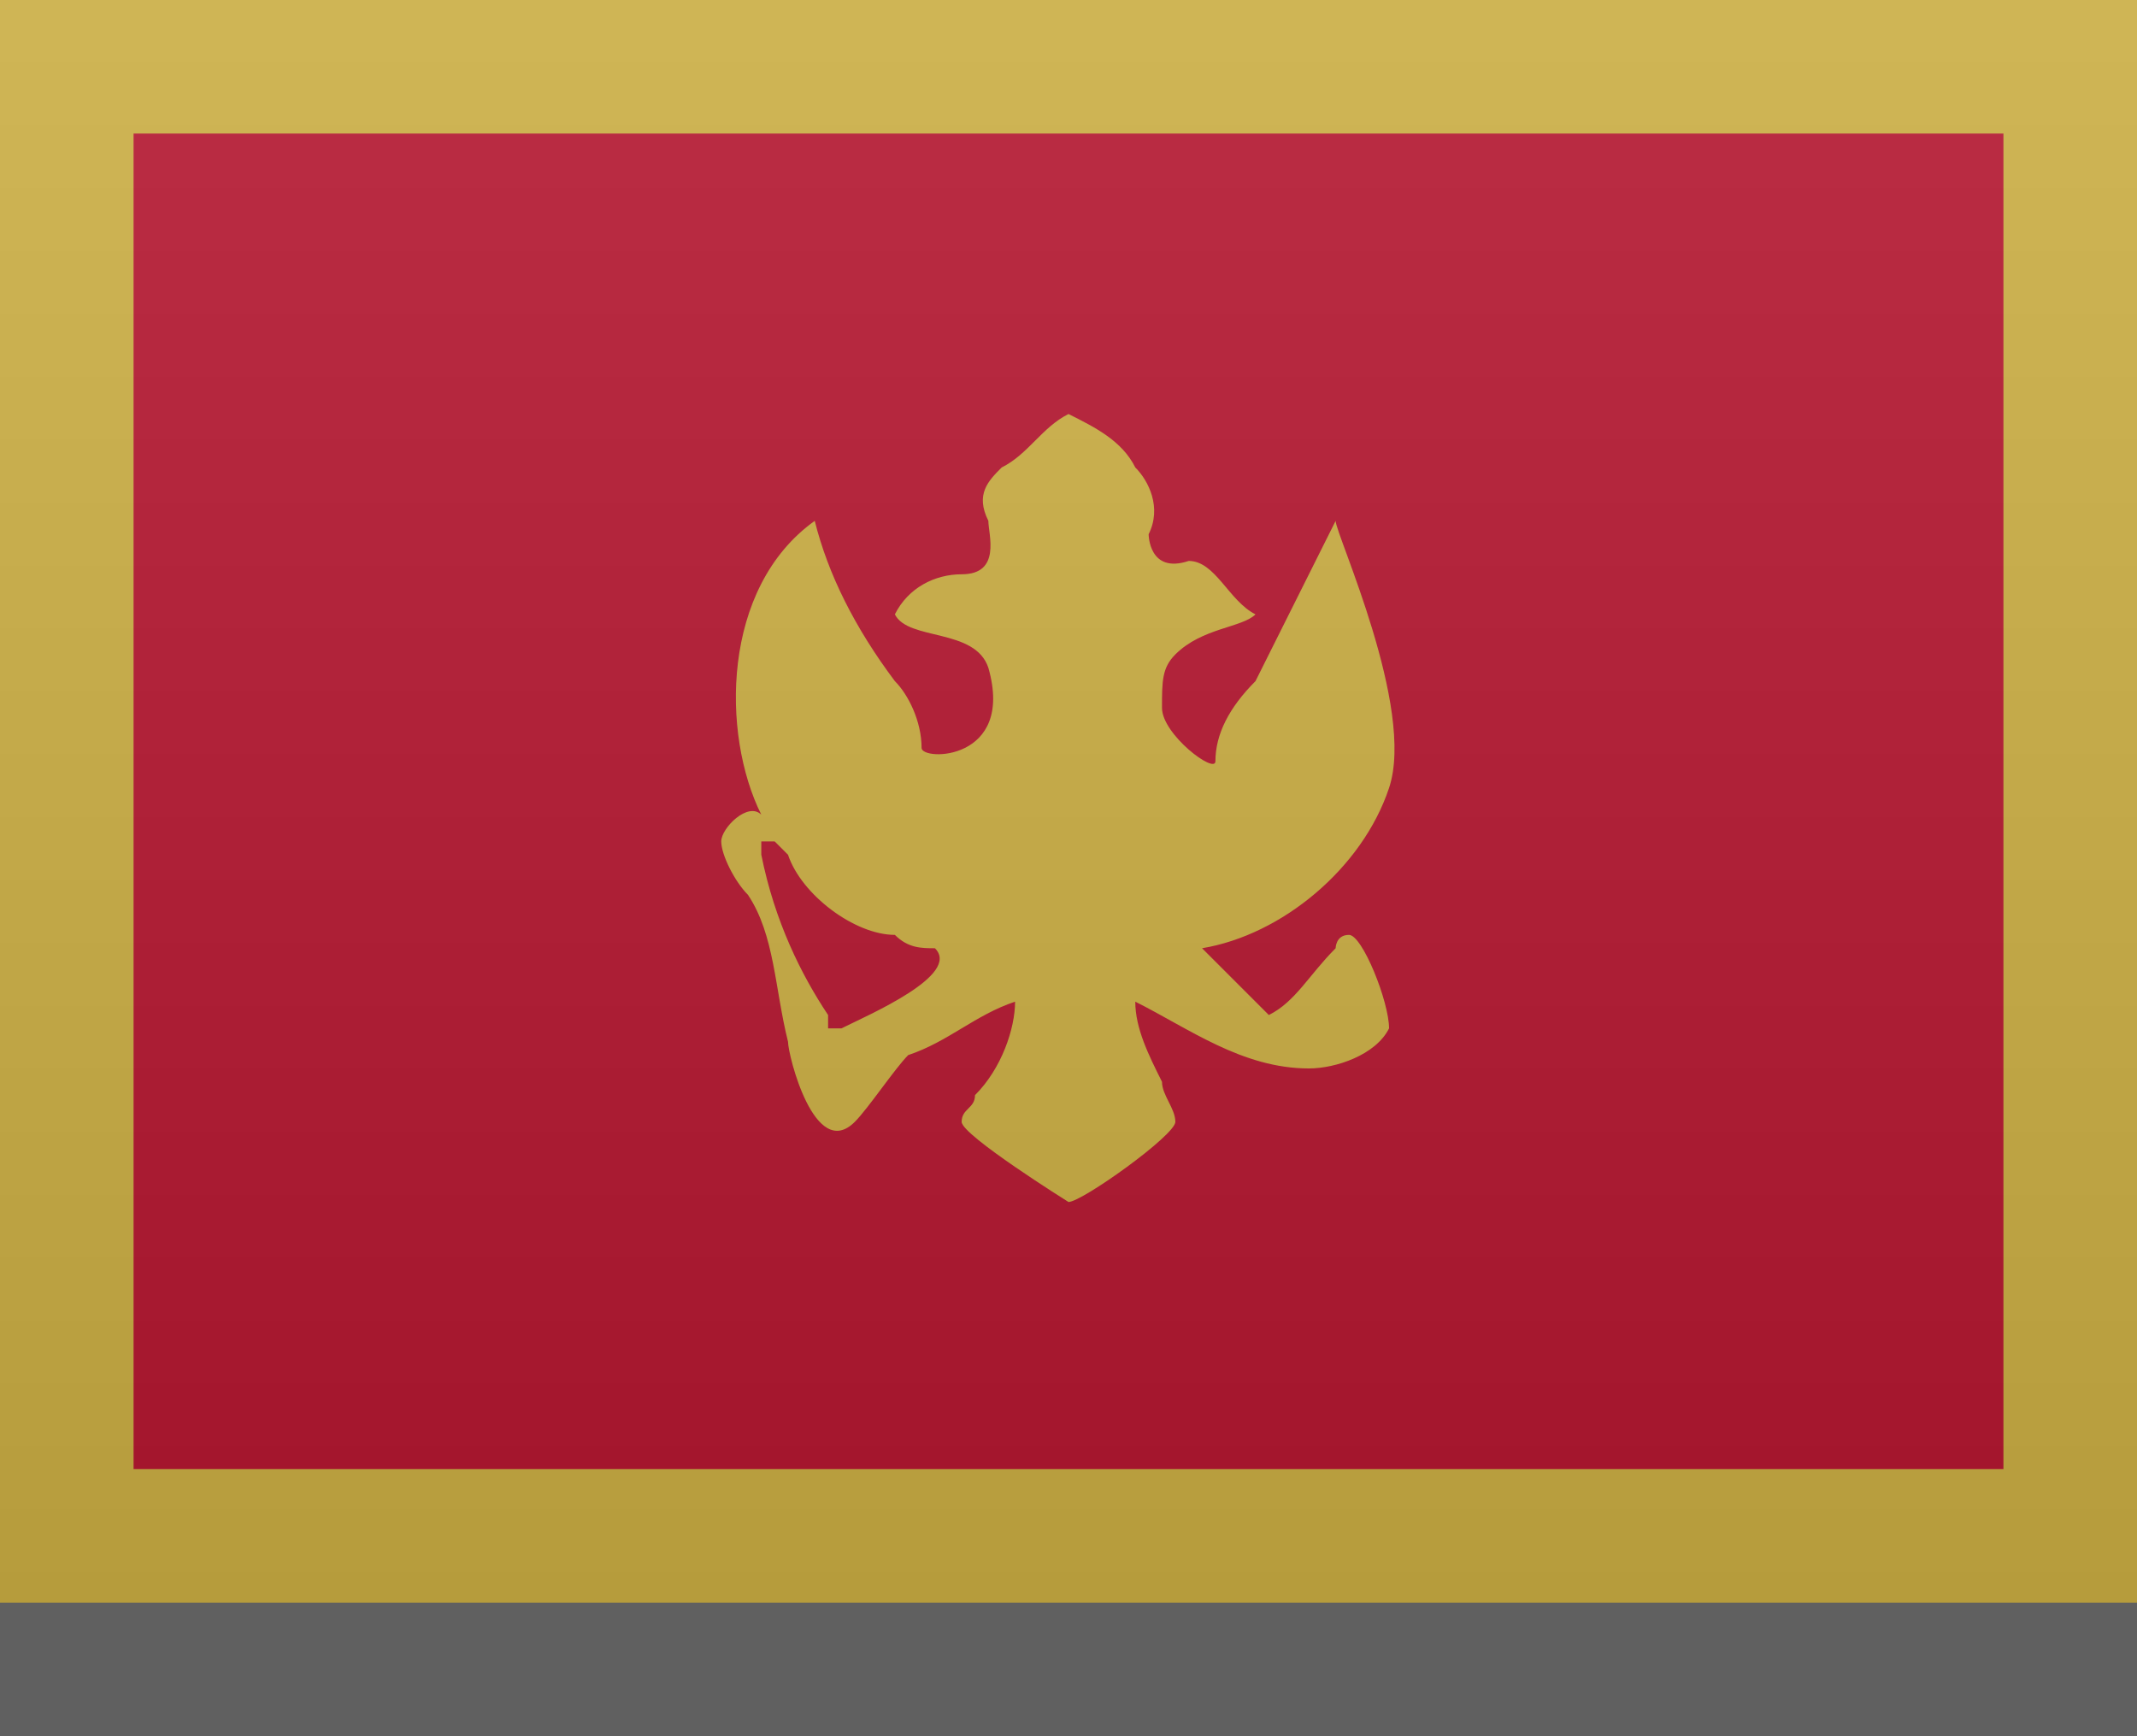 <?xml version="1.0" encoding="utf-8"?>
<!-- Generator: Adobe Illustrator 25.4.1, SVG Export Plug-In . SVG Version: 6.00 Build 0)  -->
<svg version="1.1" id="Layer_1" xmlns="http://www.w3.org/2000/svg" xmlns:xlink="http://www.w3.org/1999/xlink" x="0px" y="0px"
	 width="16px" height="13px" viewBox="0 0 16 13" enable-background="new 0 0 16 13" xml:space="preserve">
<rect x="0" y="0" width="16" height="13" fill="#808080" stroke="none"/>
<g>
	<g>
		<rect fill="#CBAE43" width="16" height="12"/>
		<rect x="1" y="1" fill="#B41630" width="14" height="10"/>
		<path fill="#CBAE43" d="M10,3.9C9.8,4.3,9.6,4.7,9.4,5.1C9.2,5.3,9.1,5.5,9.1,5.7c0,0.1-0.4-0.2-0.4-0.4c0-0.2,0-0.3,0.1-0.4
			C9,4.7,9.3,4.7,9.4,4.6C9.2,4.5,9.1,4.2,8.9,4.2C8.6,4.3,8.6,4,8.6,4c0.1-0.2,0-0.4-0.1-0.5C8.4,3.3,8.2,3.2,8,3.1
			C7.8,3.2,7.7,3.4,7.5,3.5C7.4,3.6,7.3,3.7,7.4,3.9c0,0.1,0.1,0.4-0.2,0.4C7,4.3,6.8,4.4,6.7,4.6C6.8,4.8,7.3,4.7,7.4,5
			c0.2,0.7-0.5,0.7-0.5,0.6c0-0.2-0.1-0.4-0.2-0.5C6.4,4.7,6.2,4.3,6.1,3.9C5.4,4.4,5.4,5.5,5.7,6.1C5.6,6,5.4,6.2,5.4,6.3
			c0,0.1,0.1,0.3,0.2,0.4C5.8,7,5.8,7.4,5.9,7.8c0,0.1,0.2,0.9,0.5,0.6C6.5,8.3,6.7,8,6.8,7.9c0.3-0.1,0.5-0.3,0.8-0.4
			c0,0.2-0.1,0.5-0.3,0.7c0,0.1-0.1,0.1-0.1,0.2C7.2,8.5,8,9,8,9c0.1,0,0.8-0.5,0.8-0.6S8.7,8.2,8.7,8.1C8.6,7.9,8.5,7.7,8.5,7.5
			C8.9,7.7,9.3,8,9.8,8c0.2,0,0.5-0.1,0.6-0.3c0-0.2-0.2-0.7-0.3-0.7S10,7.1,10,7.1C9.8,7.3,9.7,7.5,9.5,7.6C9.4,7.5,9.2,7.3,9,7.1
			c0.6-0.1,1.2-0.6,1.4-1.2C10.6,5.3,10,4,10,3.9z M7,7.1c0.2,0.2-0.5,0.5-0.7,0.6H6.2c0,0,0,0,0-0.1C6,7.3,5.8,6.9,5.7,6.4V6.3h0.1
			l0.1,0.1C6,6.7,6.4,7,6.7,7C6.8,7.1,6.9,7.1,7,7.1L7,7.1z"/>
	</g>
</g>
<rect id="shadow" y="12" opacity="0.25" enable-background="new    " width="16" height="1"/>
<linearGradient id="Gradient_00000138571695585126031350000011151279697588262329_" gradientUnits="userSpaceOnUse" x1="8" y1="-1" x2="8" y2="-13" gradientTransform="matrix(1 0 0 -1 0 -1)">
	<stop  offset="0" style="stop-color:#FFFFFF;stop-opacity:0.1"/>
	<stop  offset="1" style="stop-color:#000000;stop-opacity:0.1"/>
</linearGradient>
<rect id="Gradient" fill="url(#Gradient_00000138571695585126031350000011151279697588262329_)" width="16" height="12"/>
</svg>
